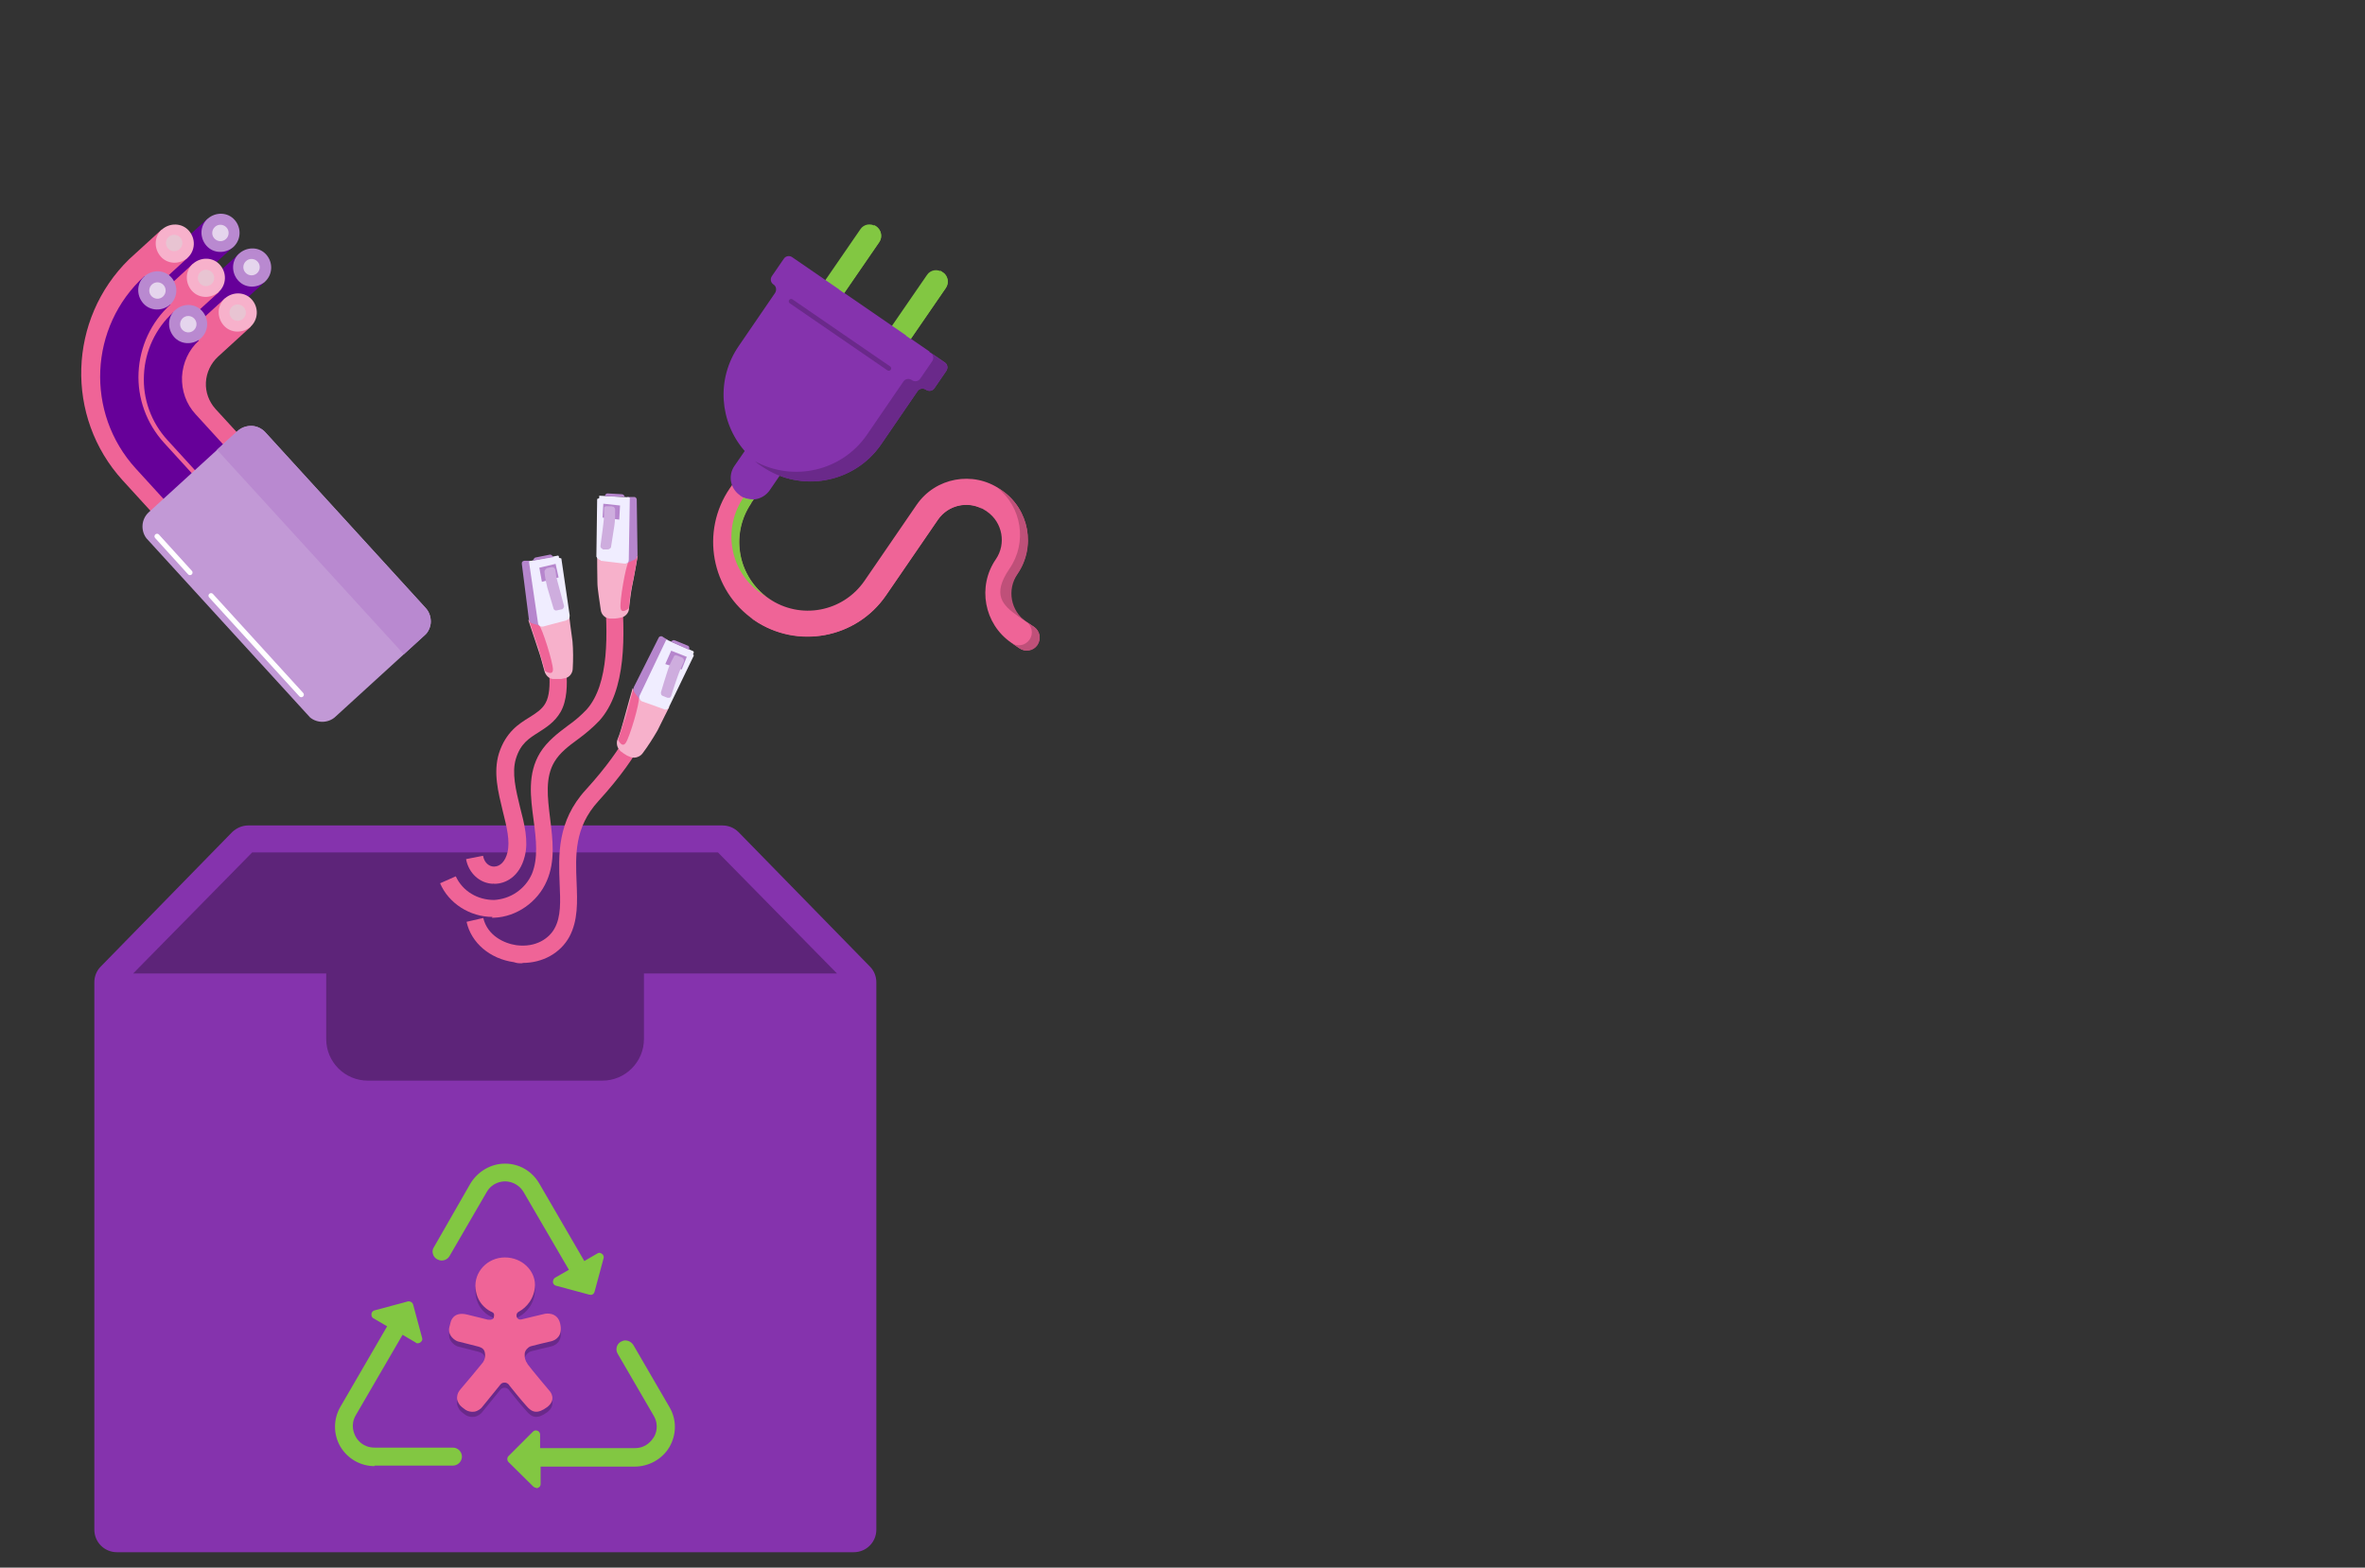 <?xml version="1.0" encoding="UTF-8"?>
<svg xmlns="http://www.w3.org/2000/svg" xmlns:xlink="http://www.w3.org/1999/xlink" version="1.1" viewBox="0 0 920 610">
  <rect x="0" y="0" width="920" height="610" fill="#333333" stroke="none"/>
  <defs>
    <style>
      .cls-1, .cls-2 {
        fill: none;
      }

      .cls-3, .cls-4, .cls-5, .cls-6, .cls-7, .cls-8 {
        fill-rule: evenodd;
      }

      .cls-3, .cls-9 {
        fill: #ef6497;
      }

      .cls-10 {
        fill: #e5d5ed;
      }

      .cls-11, .cls-5 {
        fill: #8533ad;
      }

      .cls-12 {
        fill: #b989d0;
      }

      .cls-13, .cls-7 {
        fill: #82c742;
      }

      .cls-4 {
        fill: #bf5079;
      }

      .cls-14 {
        fill: #b686cd;
      }

      .cls-15 {
        fill: #f7b1cb;
      }

      .cls-16, .cls-8 {
        fill: #6a298a;
      }

      .cls-2 {
        stroke: #fff;
        stroke-linecap: round;
        stroke-linejoin: round;
        stroke-width: 2px;
      }

      .cls-17 {
        fill: #e8c4d2;
      }

      .cls-18 {
        fill: #ceadde;
      }

      .cls-19 {
        fill: #609;
      }

      .cls-6 {
        fill: #5d2479;
      }

      .cls-20 {
        fill: #c299d6;
      }

      .cls-21 {
        fill: #f0edff;
      }

      .cls-22 {
        clip-path: url(#clippath);
      }
    </style>
    <clipPath id="clippath">
      <rect class="cls-1" x="48.1" y="86" width="108.9" height="185.6" transform="translate(-93.7 115.8) rotate(-42.4)"/>
    </clipPath>
  </defs>
  <!-- Generator: Adobe Illustrator 28.7.1, SVG Export Plug-In . SVG Version: 1.2.0 Build 142)  -->
  <g>
    <g id="Camada_1_cópia_cópia">
      <g>
        <g>
          <path class="cls-5" d="M287.3,323.8c-1.7-1.7-3.9-2.6-6.3-2.6H96.6c-2.4,0-4.6,1-6.3,2.6l-51.1,52.3c-1.6,1.6-2.5,3.8-2.5,6.1v213c0,4.9,3.9,8.8,8.8,8.8h286.6c4.9,0,8.8-3.9,8.8-8.8v-213c0-2.3-.9-4.5-2.5-6.1l-51.1-52.3Z"/>
          <path class="cls-6" d="M98.1,331.7l-46.3,47.1h75.1v25.5c0,9,7.3,16.2,16.2,16.2h91.2c9,0,16.2-7.3,16.2-16.2v-25.5h75.1l-46.3-47.1"/>
        </g>
        <g>
          <path class="cls-11" d="M171.3,449.9l-53.5,91.9c-11.3,19.4,2.7,43.6,25.1,43.6h107.1c22.4,0,36.4-24.3,25.1-43.6l-53.5-91.9c-11.3-19.3-39-19.3-50.2,0Z"/>
          <path class="cls-16" d="M205.5,526.4c.4-.3.7-.5,1.2-.6,1.6-.4,6.3-1.6,7.8-1.9,1.9-.5,4.5-2.2,3.4-6.9s-5.8-3.8-5.8-3.8c0,0-7.7,1.8-9.2,2.2s-1.9-1-1.9-1c0,0-.5-1.4,1-2.1,2.6-1.4,6.1-5,6.1-10.4s-4.9-10.6-11.7-10.6-12.1,5.7-11.4,12.1c.6,6.4,5.5,8.8,6.3,9.1s1.1.9.8,2.1c-.1.6-.6.8-1.1.9-.4.1-.9,0-1.3,0-1-.3-3.8-.9-8.1-2-5.5-1.3-6.3,3-6.3,3l-.5,1.9c-.7,2.9,1.5,4.6,2.5,5.2.3.2.6.3.9.4,1.5.4,6.5,1.6,7.9,2,1.7.5,2.5,1.2,2.6,3.1s-.9,3.1-.9,3.1c-1.2,1.5-7.4,9-8.5,10.2-1,1.2-1.4,1.9-1.5,3.3-.1,1.4.6,2.2.9,2.8.4.6,1.5,1.5,2.4,2.1.9.6,2.2.9,3.5.7,1.2-.2,2.4-1.1,2.8-1.6.4-.5,6.5-8,6.9-8.5s.8-1.2,2-1.2c1,0,1.6.7,1.8,1,0,.1.1.2.2.3.7.9,4.5,5.6,6.5,7.8,2.2,2.6,4.3,3.2,8.1.4,3.7-2.9,1.1-6,1.1-6,0,0-7.5-8.9-8.7-10.6-1.2-1.8-1.2-2.7-1.2-3.9s.7-2,1.2-2.4h0Z"/>
          <path class="cls-9" d="M205.5,524.4c.4-.3.7-.5,1.2-.6,1.6-.4,6.3-1.6,7.8-1.9,1.9-.5,4.5-2.2,3.4-6.9s-5.8-3.8-5.8-3.8c0,0-7.7,1.8-9.2,2.2s-1.9-1-1.9-1c0,0-.5-1.4,1-2.1,2.6-1.4,6.1-5,6.1-10.4s-4.9-10.6-11.7-10.6-12.1,5.7-11.4,12.1c.6,6.4,5.5,8.8,6.3,9.1s1.1.9.8,2.1c-.1.6-.6.8-1.1.9-.4.1-.9,0-1.3,0-1-.3-3.8-.9-8.1-2-5.5-1.3-6.3,3-6.3,3l-.5,1.9c-.7,2.9,1.5,4.6,2.5,5.2.3.2.6.3.9.4,1.5.4,6.5,1.6,7.9,2,1.7.5,2.5,1.2,2.6,3.1s-.9,3.1-.9,3.1c-1.2,1.5-7.4,9-8.5,10.2-1,1.2-1.4,1.9-1.5,3.3-.1,1.4.6,2.2.9,2.8.4.6,1.5,1.5,2.4,2.1.9.6,2.2.9,3.5.7,1.2-.2,2.4-1.1,2.8-1.6.4-.5,6.5-8,6.9-8.5s.8-1.2,2-1.2c1,0,1.6.7,1.8,1,0,.1.1.2.2.3.7.9,4.5,5.6,6.5,7.8,2.2,2.6,4.3,3.2,8.1.4,3.7-2.9,1.1-6,1.1-6,0,0-7.5-8.9-8.7-10.6-1.2-1.8-1.2-2.7-1.2-3.9s.7-2,1.2-2.4h0Z"/>
          <path class="cls-13" d="M208.5,578.9c-.4,0-.8-.2-1.1-.5l-9.6-9.5c-.6-.6-.6-1.7,0-2.3l9.5-9.5c.3-.3.7-.5,1.1-.5.7,0,1.7.5,1.7,1.7v5.2h36.9c4.4,0,6.5-3,7.3-4.2s2.2-4.6,0-8.4l-14-24.1c-.5-.8-.6-1.8-.4-2.6s.8-1.7,1.6-2.1,1.1-.5,1.8-.5c1.2,0,2.4.7,3.1,1.8l14,24.1c2.9,4.9,2.8,10.7,0,15.6-2.8,4.7-8,7.6-13.6,7.6h-36.5v6.8c0,1.1-1,1.6-1.7,1.6h0Z"/>
          <path class="cls-13" d="M145.7,570.5c-5.5,0-10.5-2.9-13.3-7.6-2.8-4.8-2.8-10.9.2-15.8l18-31-5.3-3.1c-.9-.5-.8-1.4-.8-1.7s.2-1.1,1.2-1.4l13-3.5c.2,0,.3,0,.4,0,.7,0,1.4.5,1.6,1.2l3.5,13c.2.7,0,1.1-.3,1.4-.3.4-.8.7-1.4.7s-.6-.1-.8-.3l-5.1-3-18.2,31.3c-2.2,3.8-.7,7.1,0,8.4s2.9,4.2,7.3,4.2h30.5c1.9,0,3.5,1.6,3.5,3.5s-1.6,3.5-3.5,3.5h-30.5,0Z"/>
          <path class="cls-13" d="M229.7,503.8c-.2,0-.3,0-.4,0l-13-3.5c-1-.3-1.2-1.1-1.2-1.4,0-.3,0-1.1.8-1.7l5.4-3.1-17.6-30.2c-2.2-3.7-5.8-4.2-7.2-4.2s-5,.4-7.2,4.2l-14.4,24.8c-.6,1.1-1.8,1.8-3.1,1.8h0c-.6,0-1.2-.2-1.8-.5-.8-.5-1.4-1.2-1.6-2.1-.3-.9-.1-1.9.4-2.6l14.1-24.6c2.9-4.9,8.1-7.9,13.5-7.9h.1c5.5,0,10.4,2.9,13.2,7.6l17.6,30.3,5-2.9c.3-.2.6-.3.8-.3.5,0,1,.3,1.4.7.2.3.5.8.3,1.4l-3.5,13c-.2.8-.8,1.3-1.6,1.3h0Z"/>
        </g>
      </g>
      <g>
        <path class="cls-3" d="M293.4,241.3c-16.8-11.5-21-34.5-9.5-51.3l6.4-9.2c1.6-2.3,4.7-2.9,7-1.3s2.9,4.7,1.3,7l-6.4,9.2c-8.3,12.2-5.3,28.8,6.9,37.2s28.8,5.3,37.2-6.9l20.3-29.6c7.3-10.6,21.9-13.3,32.5-6l.6.4c10.6,7.3,13.3,21.9,6,32.5s-2.6,14.3,3.4,18.5l3.1,2.1c2.3,1.6,2.9,4.7,1.3,7s-4.7,2.9-7,1.3l-3.1-2.1c-10.6-7.3-13.3-21.9-6-32.5,4.1-6,2.6-14.3-3.4-18.5l-.6-.4c-6-4.1-14.3-2.6-18.5,3.4l-20.3,29.6c-11.5,16.8-34.5,21-51.3,9.5Z"/>
        <path class="cls-7" d="M317.7,121.6h.1c2,1.5,4.8,1,6.1-1l18.1-26.3c1.4-2,.9-4.8-1.1-6.1h-.1c-2-1.5-4.8-1-6.1,1l-18.1,26.3c-1.4,2-.9,4.8,1.1,6.1ZM343.6,139.4h.1c2,1.5,4.8,1,6.1-1l18.1-26.3c1.4-2,.9-4.8-1.1-6.1h-.1c-2-1.5-4.8-1-6.1,1l-18.1,26.3c-1.4,2-.9,4.8,1.1,6.1Z"/>
        <path class="cls-5" d="M361.5,136.9l6,4.1c1.1.7,1.4,2.2.6,3.3l-4.6,6.7c-.7,1.1-2.2,1.4-3.3.6h0c-1.1-.7-2.6-.5-3.3.6l-14.1,20.6c-8.9,13-25.4,17.7-39.5,12.3l-3.9,5.7c-2.6,3.7-7.6,4.7-11.4,2.1l-.2-.2c-3.7-2.6-4.7-7.6-2.1-11.4l4-5.8c-9.8-11.2-11.2-28-2.3-40.9l14.1-20.6c.7-1.1.5-2.6-.6-3.3s-1.4-2.2-.6-3.3l4.6-6.7c.7-1.1,2.2-1.4,3.3-.6l53.4,36.7h0Z"/>
        <path class="cls-4" d="M402.3,244l-3.1-2.1c-6-4.1-7.6-12.4-3.4-18.5,7.3-10.6,4.6-25.2-6-32.5l-.6-.4c-.4-.3-.8-.5-1.3-.8,9.6,7.6,11.8,21.4,4.8,31.6s-2.6,14.3,3.4,18.5l3.1,2.1c2.3,1.6,2.9,4.7,1.3,7s-4.7,2.9-7,1.3l3.1,2.1c2.3,1.6,5.5,1,7-1.3s1-5.5-1.3-7Z"/>
        <path class="cls-3" d="M380.3,196.7c-6-4.1-14.3-2.6-18.5,3.4l-20.3,29.6c-11.2,16.2-33.1,20.7-49.7,10.5.5.4,1,.7,1.5,1.1,16.8,11.5,39.7,7.2,51.3-9.5l20.3-29.6c3.9-5.6,11.3-7.3,17.2-4.2-.4-.3-.8-.6-1.2-.9l-.6-.4Z"/>
        <path class="cls-8" d="M346.5,143.9h0c.3-.4.2-1-.2-1.3l-38-26.1c-.4-.3-1-.2-1.3.2h0c-.3.4-.2,1,.2,1.3l38,26.1c.4.3,1,.2,1.3-.2Z"/>
        <path class="cls-8" d="M342.8,172.9l14.1-20.6c.7-1.1,2.2-1.4,3.3-.6h0c1.1.7,2.6.5,3.3-.6l4.6-6.7c.7-1.1.5-2.6-.6-3.3l-5.5-3.8c1.1.7,1.4,2.2.6,3.3l-4.6,6.7c-.7,1.1-2.2,1.4-3.3.6s-2.6-.5-3.3.6l-14.1,20.6c-9.8,14.3-28.7,18.5-43.6,10.4.8.7,1.7,1.4,2.7,2,15.2,10.4,36,6.6,46.4-8.6Z"/>
        <path class="cls-7" d="M326.5,112.8l13.6-19.8c1.2-1.7,1-4-.3-5.5.3.1.7.3,1,.5,2,1.4,2.6,4.2,1.2,6.2l-13.6,19.8-1.9-1.3ZM366,110.8l-13.6,19.8,1.9,1.3,13.6-19.8c1.4-2,.9-4.8-1.2-6.2s-.7-.4-1-.5c1.3,1.5,1.5,3.8.3,5.5ZM292.2,195.8l1-1.5c-1.4,0-2.7-.1-4-.7h0c-8.3,12.3-5.3,28.9,6.9,37.3s1,.7,1.6,1c-10.9-8.7-13.4-24.4-5.4-36.1Z"/>
      </g>
      <g class="cls-22">
        <g>
          <path class="cls-19" d="M93.1,98.6l-22.8,20.8,10,11,22.8-20.8-10-11Z"/>
          <path class="cls-19" d="M80.7,85.1l-22.8,20.8,10,11,22.8-20.8-10-11Z"/>
          <path class="cls-9" d="M97.5,127.2l-12.7,11.6c-2.8,2.6-4.5,6.2-4.7,10-.2,3.8,1.2,7.5,3.7,10.3l15.3,16.7-11,10-17.8-19.5.2-.2c-4.1-5.8-5.9-12.9-5.1-20,.8-7.1,4.1-13.6,9.4-18.4l12.7-11.6,10,11Z"/>
          <path class="cls-9" d="M85.2,113.6l-11,10c-6.3,5.7-10,13.7-10.4,22.3-.4,8.5,2.6,16.8,8.3,23.1h0s15.6,17.2,15.6,17.2l-11,10-17.8-19.5h.1c-7-9-10.6-20-10.2-31.3.5-11.3,5-22,12.7-30.3h0c0,0,13.6-12.5,13.6-12.5l10,11Z"/>
          <path class="cls-9" d="M73,100.3l-11.1,10.2c-19.2,17.5-20.5,47.3-3.1,66.5l17.7,19.4-11,10-17.8-19.5c-22.5-24.7-21.2-62.8,2.5-86h0s12.7-11.6,12.7-11.6l10,11Z"/>
          <path class="cls-19" d="M77.4,132.5c-4,3.6-6.3,8.7-6.6,14.1-.2,5.4,1.6,10.6,5.3,14.6l17.8,19.5-11,10-17.8-19.5c-6.3-6.9-9.6-16-9.1-25.3.4-9.3,4.5-18.1,11.4-24.4l10,11Z"/>
          <path class="cls-12" d="M103.1,109.6c3-2.8,3.2-7.4.5-10.5s-7.4-3.2-10.5-.5-3.2,7.4-.5,10.5,7.4,3.2,10.5.5Z"/>
          <path class="cls-12" d="M90.8,96.1c3-2.8,3.2-7.4.5-10.5s-7.4-3.2-10.5-.5-3.2,7.4-.5,10.5,7.4,3.2,10.5.5Z"/>
          <path class="cls-19" d="M66.3,118.5c-7.5,6.8-11.9,16.3-12.4,26.4-.5,10.1,3.1,19.9,9.9,27.4l17.8,19.5-11,10-17.8-19.5c-19.7-21.6-18.2-55.2,3.4-74.9l10,11Z"/>
          <path class="cls-12" d="M78.2,131.6c3-2.8,3.2-7.4.5-10.5s-7.4-3.2-10.5-.5-3.2,7.4-.5,10.5,7.4,3.2,10.5.5Z"/>
          <path class="cls-12" d="M66.2,118.5c3-2.8,3.2-7.4.5-10.5s-7.4-3.2-10.5-.5-3.2,7.4-.5,10.5,7.4,3.2,10.5.5Z"/>
          <path class="cls-15" d="M97.5,127.1c3-2.8,3.2-7.4.5-10.5s-7.4-3.2-10.5-.5-3.2,7.4-.5,10.5,7.4,3.2,10.5.5Z"/>
          <path class="cls-15" d="M85.1,113.6c3-2.8,3.2-7.4.5-10.5s-7.4-3.2-10.5-.5-3.2,7.4-.5,10.5,7.4,3.2,10.5.5Z"/>
          <path class="cls-15" d="M73,100.3c3-2.8,3.2-7.4.5-10.5s-7.4-3.2-10.5-.5-3.2,7.4-.5,10.5,7.4,3.2,10.5.5Z"/>
          <path class="cls-10" d="M100,106.3c1.3-1.2,1.4-3.2.2-4.5s-3.2-1.4-4.5-.2-1.4,3.2-.2,4.5,3.2,1.4,4.5.2Z"/>
          <path class="cls-10" d="M87.9,93c1.3-1.2,1.4-3.2.2-4.5s-3.2-1.4-4.5-.2-1.4,3.2-.2,4.5,3.2,1.4,4.5.2Z"/>
          <path class="cls-17" d="M69.9,96.9c1.3-1.2,1.4-3.2.2-4.5s-3.2-1.4-4.5-.2-1.4,3.2-.2,4.5,3.2,1.4,4.5.2Z"/>
          <path class="cls-17" d="M82.3,110.5c1.3-1.2,1.4-3.2.2-4.5s-3.2-1.4-4.5-.2-1.4,3.2-.2,4.5,3.2,1.4,4.5.2Z"/>
          <path class="cls-17" d="M94.6,124c1.3-1.2,1.4-3.2.2-4.5s-3.2-1.4-4.5-.2-1.4,3.2-.2,4.5,3.2,1.4,4.5.2Z"/>
          <path class="cls-10" d="M63.4,115.4c1.3-1.2,1.4-3.2.2-4.5s-3.2-1.4-4.5-.2-1.4,3.2-.2,4.5,3.2,1.4,4.5.2Z"/>
          <path class="cls-10" d="M75.4,128.5c1.3-1.2,1.4-3.2.2-4.5s-3.2-1.4-4.5-.2-1.4,3.2-.2,4.5,3.2,1.4,4.5.2Z"/>
          <path class="cls-20" d="M57.4,210l62.4,68.4c2.8,3.1,7.6,3.3,10.7.5l34.6-31.6c3.1-2.8,3.3-7.6.5-10.7l-62.4-68.4c-2.8-3.1-7.6-3.3-10.7-.5l-34.6,31.6c-3.1,2.8-3.3,7.6-.5,10.7Z"/>
          <path class="cls-12" d="M157.1,254.7l8-7.3c1.5-1.4,2.4-3.3,2.5-5.3,0-2-.6-4-2-5.5l-62.4-68.4c-1.4-1.5-3.3-2.4-5.3-2.5-2,0-4,.6-5.5,2l-8,7.3,72.7,79.6Z"/>
          <path class="cls-2" d="M61.1,208.7l12.8,14.1"/>
          <path class="cls-2" d="M82.1,231.8l35.1,38.5"/>
        </g>
      </g>
      <g>
        <path class="cls-9" d="M191.3,357.1h.9c8.7-.3,17-6.1,20.5-14.3,3.4-7.8,2.3-16.1,1.3-24.3-1-8.2-2-16,1.7-22.1,2.1-3.5,5.5-6.1,9.2-8.8,2.9-2.1,5.7-4.5,8.2-7.1,10.6-11.7,10.2-33.2,8.5-52.5l-6.6.6c1.6,18,2,37.6-6.8,47.5-2.2,2.3-4.6,4.4-7.2,6.2-4,3-8.1,6.1-10.9,10.6-5,8.2-3.7,17.4-2.5,26.4,1,7.5,1.8,14.7-.7,20.8-1.3,2.9-3.3,5.3-5.9,7.1-2.6,1.8-5.6,2.8-8.8,3-3.1,0-6.2-.8-8.8-2.4-2.7-1.6-4.8-4-6.1-6.8l-6.1,2.7c3.3,7.8,11.6,13.1,20.4,13.1Z"/>
        <path class="cls-9" d="M191.9,343.9c-5.2-.1-9.6-4.1-10.6-9.6l6.6-1.3c.6,3.1,2.7,4.2,4.2,4.2h.1c2.4,0,4.4-2.1,5.2-5.5,1.1-4.4-.3-10-1.8-16-1.8-7.5-3.8-15.1-1.5-22.6,2.7-8.3,7.8-11.5,11.9-14,2.5-1.6,4.8-3,6.2-5.5,3.1-5.4.9-17.7-.3-21.9l6.5-1.7c.4,1.8,4.7,18.2-.3,27-2.3,4-5.7,6.1-8.5,7.9-3.8,2.4-7.1,4.4-8.9,10.3-1.7,5.5,0,12.3,1.6,18.9,1.7,6.5,3.4,13.3,1.8,19.2-2,7.9-7.5,10.6-11.7,10.6-.2,0-.5-.1-.7-.1h0Z"/>
        <path class="cls-9" d="M203.3,374.7c7.8,0,14.7-3.8,18.2-10.2,3.4-6.4,3.1-13.6,2.8-21.1-.4-10.5-1-21.3,8.5-31.7,17.8-19.5,20.6-31.1,20.8-31.5l-6.5-1.5c0,.1-2.8,10.6-19.2,28.6-11.3,12.3-10.6,25.7-10.2,36.5.3,6.9.6,12.9-2,17.5-2,3.7-7.1,7.5-14.8,6.5-4.9-.7-11.3-3.8-12.9-10.6l-6.5,1.5c1.8,8.2,9.1,14.4,18.4,15.7,1.1.4,2.2.5,3.4.4h0Z"/>
        <path class="cls-15" d="M232.3,216.6s0,6.9.1,10.2c0,2.3.9,7.5,1.3,10.5.1.9.5,1.7,1.1,2.3.6.6,1.4,1,2.3,1.1.5,0,1,0,1.6,0,1,0,2-.2,3-.4.8-.2,1.5-.6,2.1-1.3.5-.6.9-1.4.9-2.3.3-2.3.6-5.5,1.1-8.1.9-4.2,2.3-12.4,2.3-12.4l-3.5,2.4-12.2-2Z"/>
        <path class="cls-9" d="M245.7,228.6c-.6,2.5-.8,5.8-1.1,8.1,0,0-2.8,2.5-3.2-.1-.4-2.7,2-16.4,3.1-18l3.5-2.4c.1,0-1.4,8.2-2.3,12.4Z"/>
        <path class="cls-14" d="M243.7,219.2l3.1-1.4c.4-.2.7-.5.9-.8.2-.4.3-.8.3-1.2l-.3-21.3c0-.2,0-.3-.1-.5,0-.1-.2-.3-.3-.4-.1-.1-.3-.2-.4-.2-.2,0-.3,0-.5,0h-2.4c0,.1-.4,25.9-.4,25.9Z"/>
        <path class="cls-21" d="M233.6,218.2l9.2,1.1c.2,0,.5,0,.7,0,.2,0,.4-.2.6-.3.2-.1.3-.3.4-.5,0-.2.1-.4.1-.7l.4-23.9c0-.1,0-.2-.1-.3,0,0-.2-.1-.3-.1l-11.2-.6c0,0-.1,0-.2,0,0,0-.1,0-.1,0,0,0,0,0,0,.1,0,0,0,.1,0,.2v.4c0,.1,0,.2-.1.3,0,0-.2.1-.3.1-.1,0-.2,0-.3.1,0,0-.1.2-.1.3l-.3,22.2c.2.3.4.7.7.9.3.2.6.4,1,.5Z"/>
        <path class="cls-14" d="M235.3,193.1c0-.3.1-.5.3-.7,0-.1.2-.2.3-.3.1,0,.3-.1.4-.1l5.5.3c.3,0,.6.1.8.3.2.2.4.5.4.8l-7.8-.3ZM234.7,196l6.5.7-.3,5.5-6.5-.8.3-5.4Z"/>
        <path class="cls-18" d="M238.2,197.1c.3,0,.6.1.8.4.2.2.3.5.3.8,0,2.1,0,4.2-.3,6.2-.3,2.1-1,6.4-1.3,8.3,0,.3-.2.5-.5.7-.2.2-.5.3-.8.3h-1.8c-.2-.1-.3-.2-.4-.3-.1,0-.3-.2-.4-.3,0-.1-.2-.3-.2-.4,0-.2,0-.3,0-.5.4-2.8,1.3-9.6,1.4-11.5v-2.7c0-.2,0-.3,0-.5,0-.2.2-.3.3-.4.1-.1.3-.2.4-.2.2,0,.3,0,.5,0h1.8Z"/>
        <path class="cls-15" d="M221.4,239.5s.8,6.8,1.3,10c.3,3.5.3,7.1.1,10.6,0,.9-.3,1.7-.8,2.4-.5.7-1.3,1.2-2.1,1.4-.4.1-1,.1-1.6.3-1,0-2.1,0-3.1,0-.8,0-1.6-.4-2.2-1-.6-.6-1-1.3-1.2-2.1-.6-2.1-1.4-5.4-2.3-7.9-1.4-4.1-4-12-4-12l3.8,1.8,12-3.5Z"/>
        <path class="cls-9" d="M209.7,253.2c.8,2.4,1.7,5.7,2.3,7.9,0,0,3.1,2.1,3.1-.6s-4.1-16-5.5-17.4l-3.8-1.8s2.5,7.9,4,11.9Z"/>
        <path class="cls-14" d="M210.4,243.6l-3.3-1c-.4-.1-.8-.3-1-.7-.3-.3-.4-.7-.4-1.2l-2.7-21.2c0-.2,0-.3,0-.5,0-.2.1-.3.2-.4,0-.1.2-.2.4-.3.1,0,.3-.1.4-.1h2.4c0-.1,4,25.3,4,25.3h0Z"/>
        <path class="cls-21" d="M220.3,241.4l-9,2.4c-.2,0-.4,0-.7,0s-.4-.1-.6-.2c-.2-.1-.3-.3-.5-.5-.1-.2-.2-.4-.2-.6l-3.5-23.8c0-.1.1-.4.3-.4l10.9-2.1c.1,0,.4.1.4.3v.4c.1.1.3.3.6.3s.4.1.4.3l3.2,21.9c0,.4,0,.9-.2,1.2-.2.4-.6.6-1,.7h0Z"/>
        <path class="cls-14" d="M215.2,216.8s0-.3-.4-.6c-.2-.2-.5-.4-.8-.4l-5.5,1.1c-.3,0-.6.2-.8.5s-.3.5-.4.8l7.9-1.4ZM216.2,219.4l-6.4,1.5,1,5.5,6.5-1.7-1.2-5.4Z"/>
        <path class="cls-18" d="M212.8,221.2c-.3,0-.5.2-.7.5-.2.2-.3.5-.3.8.2,2.1.6,4.1,1.1,6.1.6,2,1.8,6.2,2.4,8.1,0,.3.3.6.5.7.3.2.6.2.9.1l1.8-.4c.2,0,.3,0,.4-.2.1,0,.2-.2.3-.3,0-.1.1-.3.2-.4,0-.2,0-.3,0-.5-.7-2.7-2.5-9.3-3-11.2-.1-1.1-.3-2-.4-2.7,0-.2,0-.3-.2-.5,0-.1-.2-.3-.3-.4-.1,0-.3-.2-.5-.2-.2,0-.3,0-.5,0l-1.8.4Z"/>
        <path class="cls-15" d="M260.3,275.2s-3.1,6.1-4.5,9c-1.8,3.1-3.7,6.1-5.8,8.9-.5.7-1.2,1.2-2.1,1.5-.8.3-1.7.3-2.6,0-.5-.2-.9-.4-1.4-.6-.9-.5-1.7-1.1-2.5-1.7-.6-.6-1.1-1.3-1.3-2.1-.2-.8-.2-1.7.1-2.4.9-2.1,1.8-5.2,2.5-7.8,1.1-4.2,3.4-12.2,3.4-12.2l2.1,3.7,12,3.5h0Z"/>
        <path class="cls-9" d="M242.9,280c-.7,2.5-1.7,5.7-2.5,7.8,0,0,1.5,3.4,3,1.3,1.6-2.3,5.5-15.7,5.1-17.5l-2.1-3.7s-2.3,8.1-3.4,12.2Z"/>
        <path class="cls-14" d="M249,272.3l-2.1-2.7c-.2-.3-.4-.7-.5-1.1,0-.4,0-.8.2-1.2l9.6-19.1c0-.1.2-.3.3-.4.1-.1.3-.2.4-.2.2,0,.3,0,.5,0,.2,0,.3,0,.4.2l2.1,1.3-10.9,23.2h0Z"/>
        <path class="cls-21" d="M258.4,276l-8.7-3.1c-.4-.2-.7-.5-.9-.9-.2-.4-.2-.9,0-1.3l10.3-21.6c.1-.1.3-.3.4-.1l10.2,4.4c.1.1.3.3.1.6v.4c-.2,0-.2,0-.2.1,0,0,0,0,0,.1,0,0,0,0,0,.1,0,0,0,0,.1,0,.1.1.3.3.1.6l-9.6,19.9c0,.2-.2.4-.3.5-.1.1-.3.3-.5.3-.2,0-.4.1-.6.1-.2,0-.4,0-.6-.1h0Z"/>
        <path class="cls-14" d="M268.1,252.7s.1-.1,0-.7c0-.1,0-.3-.1-.4,0-.1-.2-.2-.3-.3l-5.1-2.1c-.3-.1-.6-.2-.9,0s-.6.3-.8.5l7.2,3.2ZM267.2,255.6l-6.1-2.4-2.3,5.2,6.4,2.1,2-5Z"/>
        <path class="cls-18" d="M263.5,255.1c-.1,0-.3,0-.4-.1-.1,0-.3,0-.4,0-.1,0-.3.1-.4.2-.1.1-.2.2-.2.4-1,1.8-1.9,3.7-2.5,5.7-.6,2-2,6.2-2.5,8.1,0,.3,0,.6.1.8.1.3.4.5.6.6l1.8.7c.3,0,.6,0,.9,0,.3-.1.5-.4.6-.7.8-2.7,3-9.2,3.8-10.9.4-1,.9-1.8,1.1-2.4.1-.3.1-.6,0-.9-.1-.3-.3-.5-.6-.7l-2-.8h0Z"/>
      </g>
    </g>
  </g>
</svg>